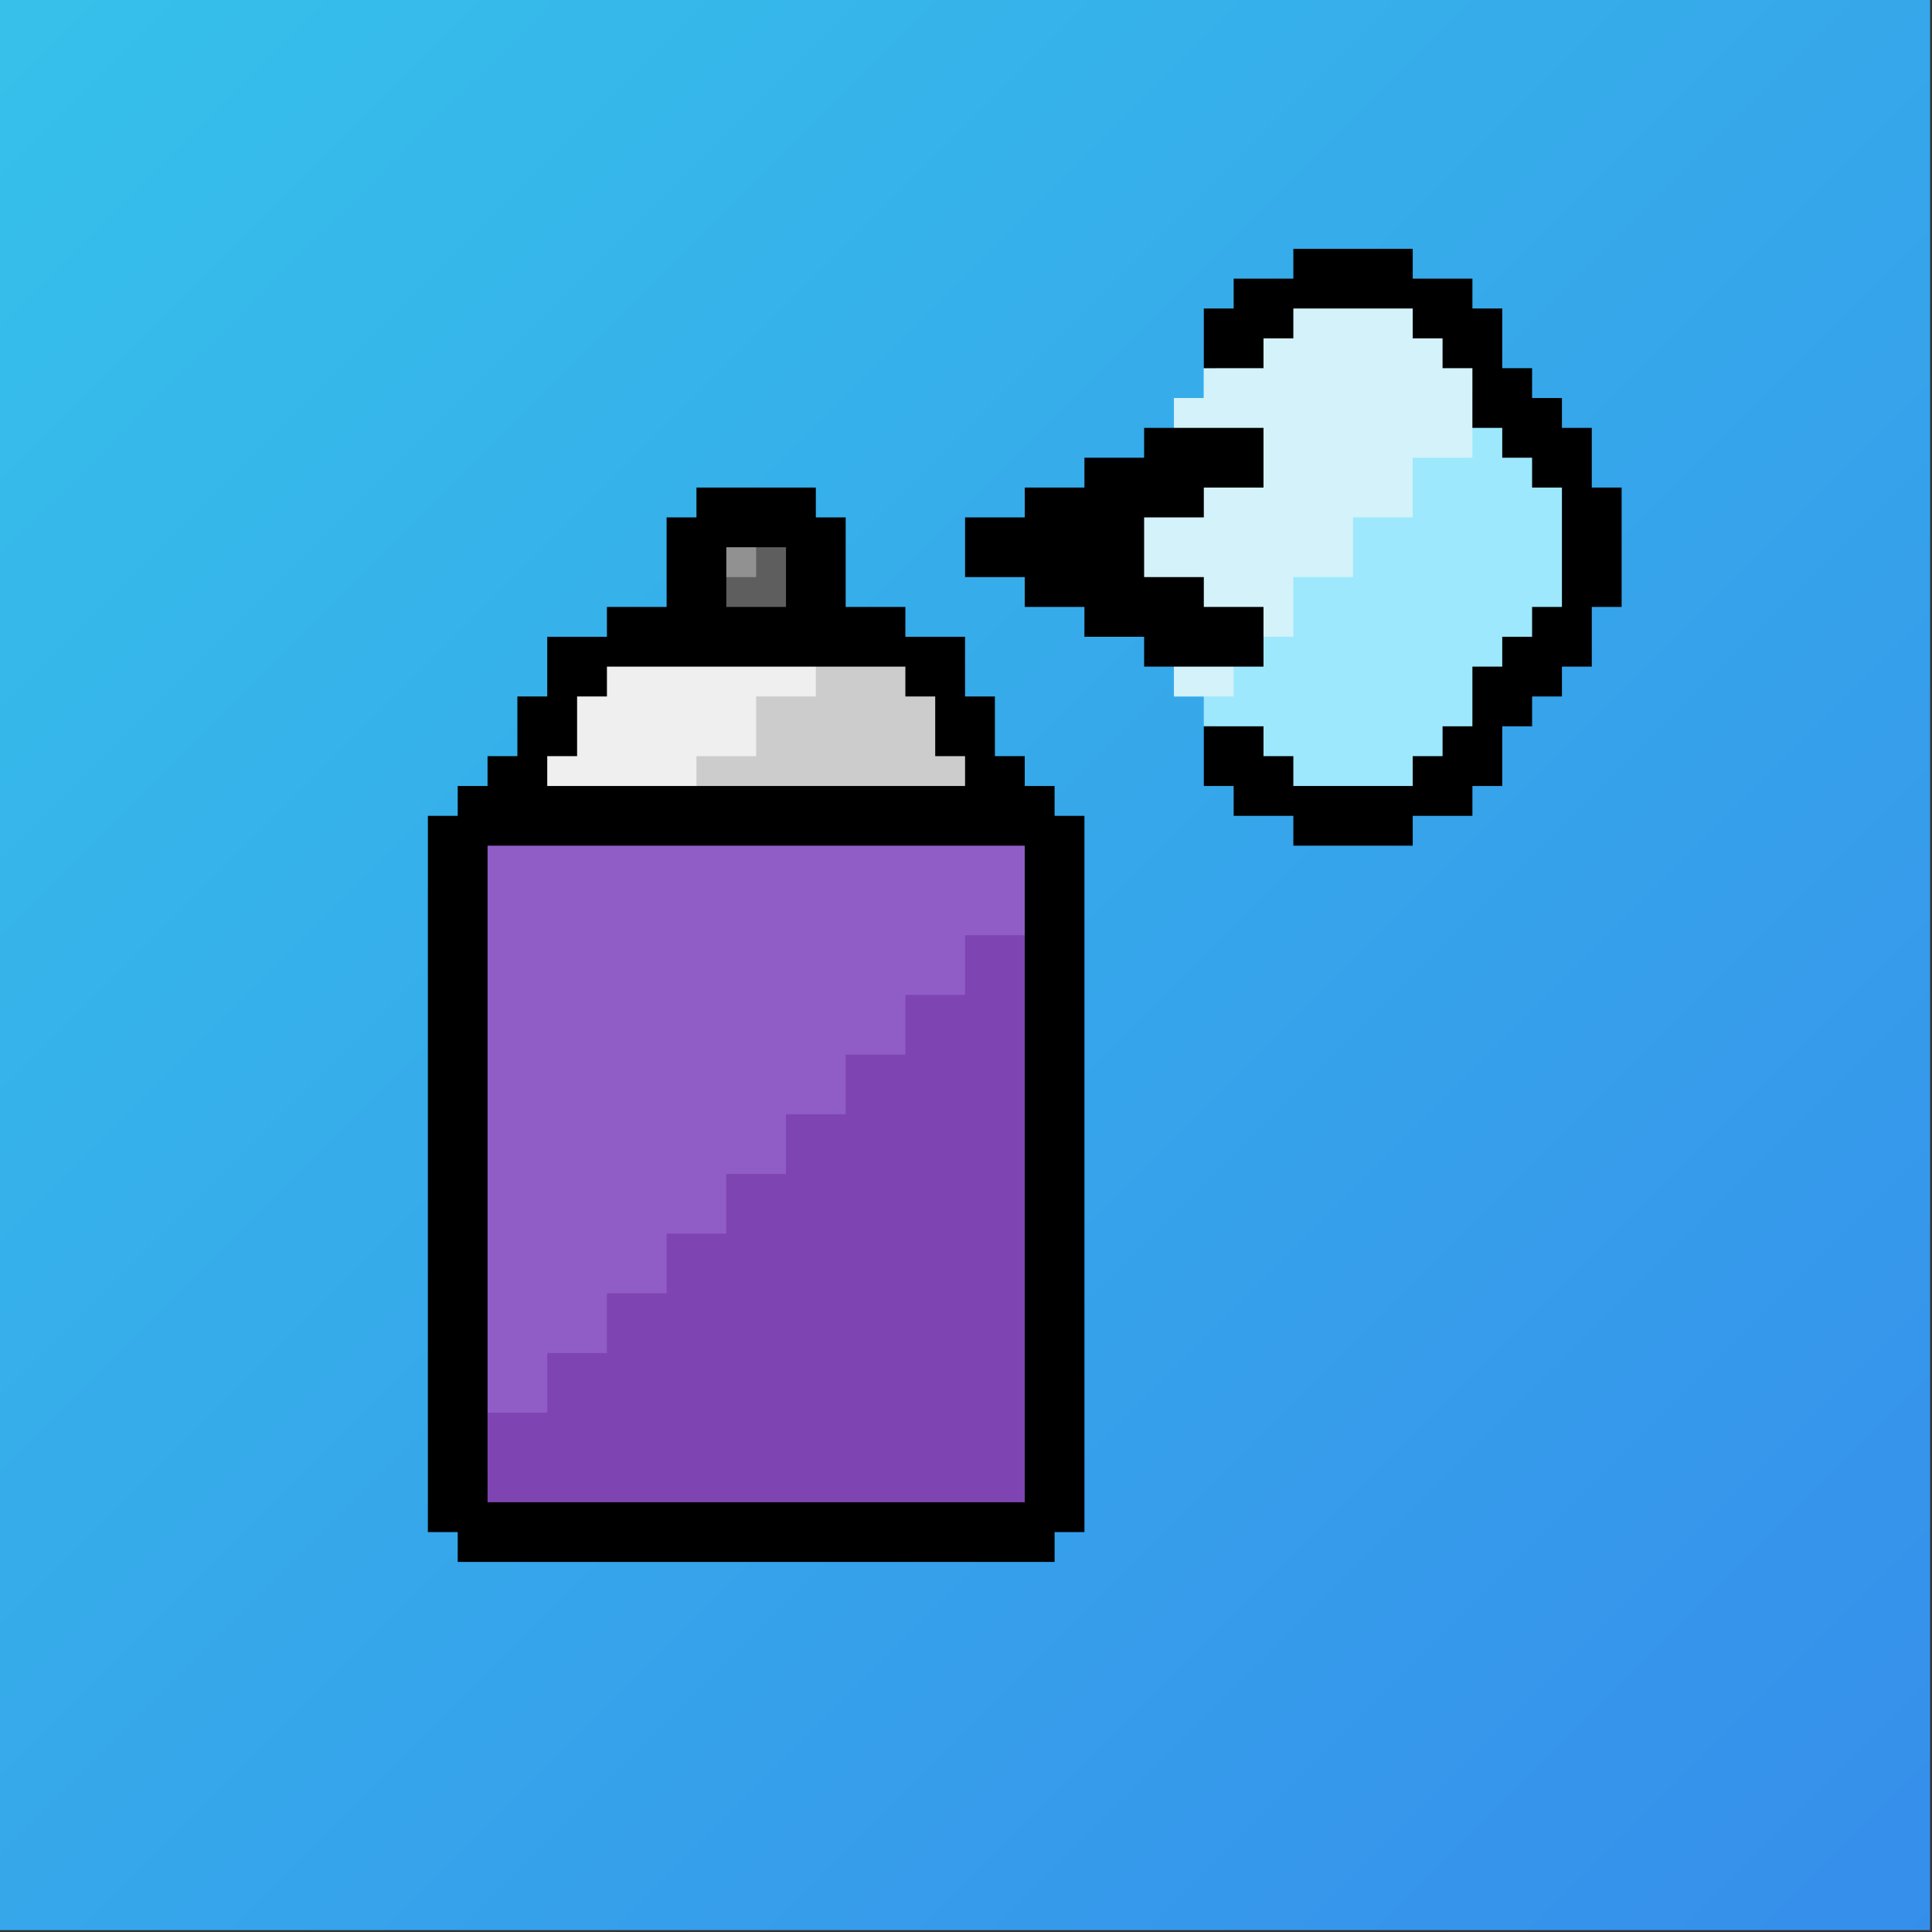 <?xml version="1.0" encoding="UTF-8" standalone="no"?><!DOCTYPE svg PUBLIC "-//W3C//DTD SVG 1.1//EN" "http://www.w3.org/Graphics/SVG/1.1/DTD/svg11.dtd"><svg width="100%" height="100%" viewBox="0 0 123 123" version="1.1" xmlns="http://www.w3.org/2000/svg" xmlns:xlink="http://www.w3.org/1999/xlink" xml:space="preserve" xmlns:serif="http://www.serif.com/" style="fill-rule:evenodd;clip-rule:evenodd;stroke-linejoin:round;stroke-miterlimit:2;"><rect x="0" y="0" width="123" height="123" fill="#333333" stroke="none"/><rect x="-0" y="-0" width="122.88" height="122.88" style="fill:url(#_Linear1);"/><path d="M95.45,26.1c-0.57,-4.75 -4.37,-8.36 -9.31,-8.36c-3.04,-0 -5.89,1.52 -7.6,3.8c-0.38,0.57 -0.76,1.14 -1.14,1.9l-0.76,-0l0,1.9l-1.9,-0l0,5.13c-5.89,2.28 -11.4,4.37 -11.4,4.37l11.4,4.37l0,5.13l1.9,-0l0,1.9l0.76,0c0.38,0.57 0.76,1.33 1.14,1.9c1.71,2.28 4.37,3.8 7.6,3.8c4.94,0 8.74,-3.61 9.31,-8.36c3.42,-1.52 5.89,-4.75 5.89,-8.74c0,-3.99 -2.47,-7.41 -5.89,-8.74Z" style="fill:#9de8fc;fill-rule:nonzero;"/><rect x="29.14" y="51.94" width="38" height="45.6" style="fill:#7e44b2;"/><path d="M63.34,51.94l-30.4,0c-0,-6.27 5.13,-11.4 11.4,-11.4l7.6,-0c6.27,-0 11.4,5.13 11.4,11.4Z" style="fill:#ccc;fill-rule:nonzero;"/><rect x="44.34" y="32.94" width="7.6" height="7.6" style="fill:#5e5e5e;"/><rect x="44.34" y="32.94" width="3.8" height="3.8" style="fill:#919191;"/><path d="M74.74,44.34l3.8,-0l0,-3.8l3.8,-0l0,-3.8l3.8,-0l0,-3.8l3.8,-0l0,-3.8l3.8,-0l0,-3.8l1.71,-0c-0.95,-4.37 -4.56,-7.6 -9.31,-7.6c-3.04,-0 -5.89,1.52 -7.6,3.8c-0.38,0.57 -0.76,1.14 -1.14,1.9l-0.76,-0l0,1.9l-1.9,-0l0,5.13c-5.89,2.28 -11.4,4.37 -11.4,4.37l11.4,4.37c0,-0.19 0,5.13 0,5.13Z" style="fill:#d4f2f9;fill-rule:nonzero;"/><path d="M31.04,93.74l-0,-3.8l3.8,0l-0,-3.8l3.8,0l-0,-3.8l3.8,0l0,-3.8l3.8,-0l0,-3.8l3.8,-0l0,-3.8l3.8,-0l0,-3.8l3.8,-0l0,-3.8l3.8,-0l0,-3.8l3.8,-0l0,-3.8l1.9,-0l0,-3.8l-38,-0l0,41.8l1.9,-0Z" style="fill:#905cc6;fill-rule:nonzero;"/><path d="M44.34,51.94l-0,-3.8l3.8,-0l-0,-3.8l3.8,-0l0,-3.8l-7.6,-0c-6.27,-0 -11.4,5.13 -11.4,11.4l11.4,-0Z" style="fill:#efefef;fill-rule:nonzero;"/><path d="M103.24,31.04l0,7.6l-1.9,-0l0,3.8l-1.9,-0l0,1.9l-1.9,-0l0,1.9l-1.9,0l0,3.8l-1.9,0l0,1.9l-3.8,0l0,1.9l-7.6,0l0,-1.9l-3.8,0l0,-1.9l-1.9,0l0,-3.8l3.8,0l0,1.9l1.9,-0l0,1.9l7.6,0l0,-1.9l1.9,-0l0,-1.9l1.9,0l0,-3.8l1.9,-0l0,-1.9l1.9,-0l0,-1.9l1.9,-0l0,-7.6l-1.9,-0l0,-1.9l-1.9,-0l0,-1.9l-1.9,-0l0,-3.8l-1.9,-0l0,-1.9l-1.9,-0l0,-1.9l-7.6,-0l0,1.9l-1.9,-0l0,1.9l-3.8,-0l0,-3.8l1.9,-0l0,-1.9l3.8,-0l0,-1.9l7.6,-0l0,1.9l3.8,-0l0,1.9l1.9,-0l0,3.8l1.9,-0l0,1.9l1.9,-0l0,1.9l1.9,-0l0,3.8l1.9,-0Zm-22.8,11.4l-0,-3.8l-3.8,-0l-0,-1.9l-3.8,-0l-0,-3.8l3.8,-0l-0,-1.9l3.8,-0l-0,-3.8l-7.6,-0l-0,1.9l-3.8,-0l-0,1.9l-3.8,-0l-0,1.9l-3.8,-0l-0,3.8l3.8,-0l-0,1.9l3.8,-0l-0,1.9l3.8,-0l-0,1.9l7.6,-0Zm-13.3,9.5l1.9,0l-0,45.6l-1.9,0l-0,1.9l-38,0l-0,-1.9l-1.9,0l-0,-45.6l1.9,0l-0,-1.9l1.9,0l-0,-1.9l1.9,-0l-0,-3.8l1.9,-0l-0,-3.8l3.8,-0l-0,-1.9l3.8,-0l-0,-5.7l1.9,-0l-0,-1.9l7.6,-0l-0,1.9l1.9,-0l-0,5.7l3.8,-0l0,1.9l3.8,-0l0,3.8l1.9,-0l-0,3.8l1.9,-0l0,1.9l1.9,0l0,1.9Zm-1.9,1.9l-34.2,0l-0,41.8l34.2,0l0,-41.8Zm-19,-15.2l3.8,0l0,-3.8l-3.8,0l0,3.8Zm-11.4,9.5l-0,1.9l26.6,0l0,-1.9l-1.9,0l-0,-3.8l-1.9,0l0,-1.9l-19,0l-0,1.9l-1.9,0l-0,3.8l-1.9,0Z" style="fill-rule:nonzero;"/><defs><linearGradient id="_Linear1" x1="0" y1="0" x2="1" y2="0" gradientUnits="userSpaceOnUse" gradientTransform="matrix(122.88,122.88,-122.88,122.88,-2.84217e-14,0)"><stop offset="0" style="stop-color:#36c1ea;stop-opacity:1"/><stop offset="1" style="stop-color:#368eeb;stop-opacity:1"/></linearGradient></defs></svg>